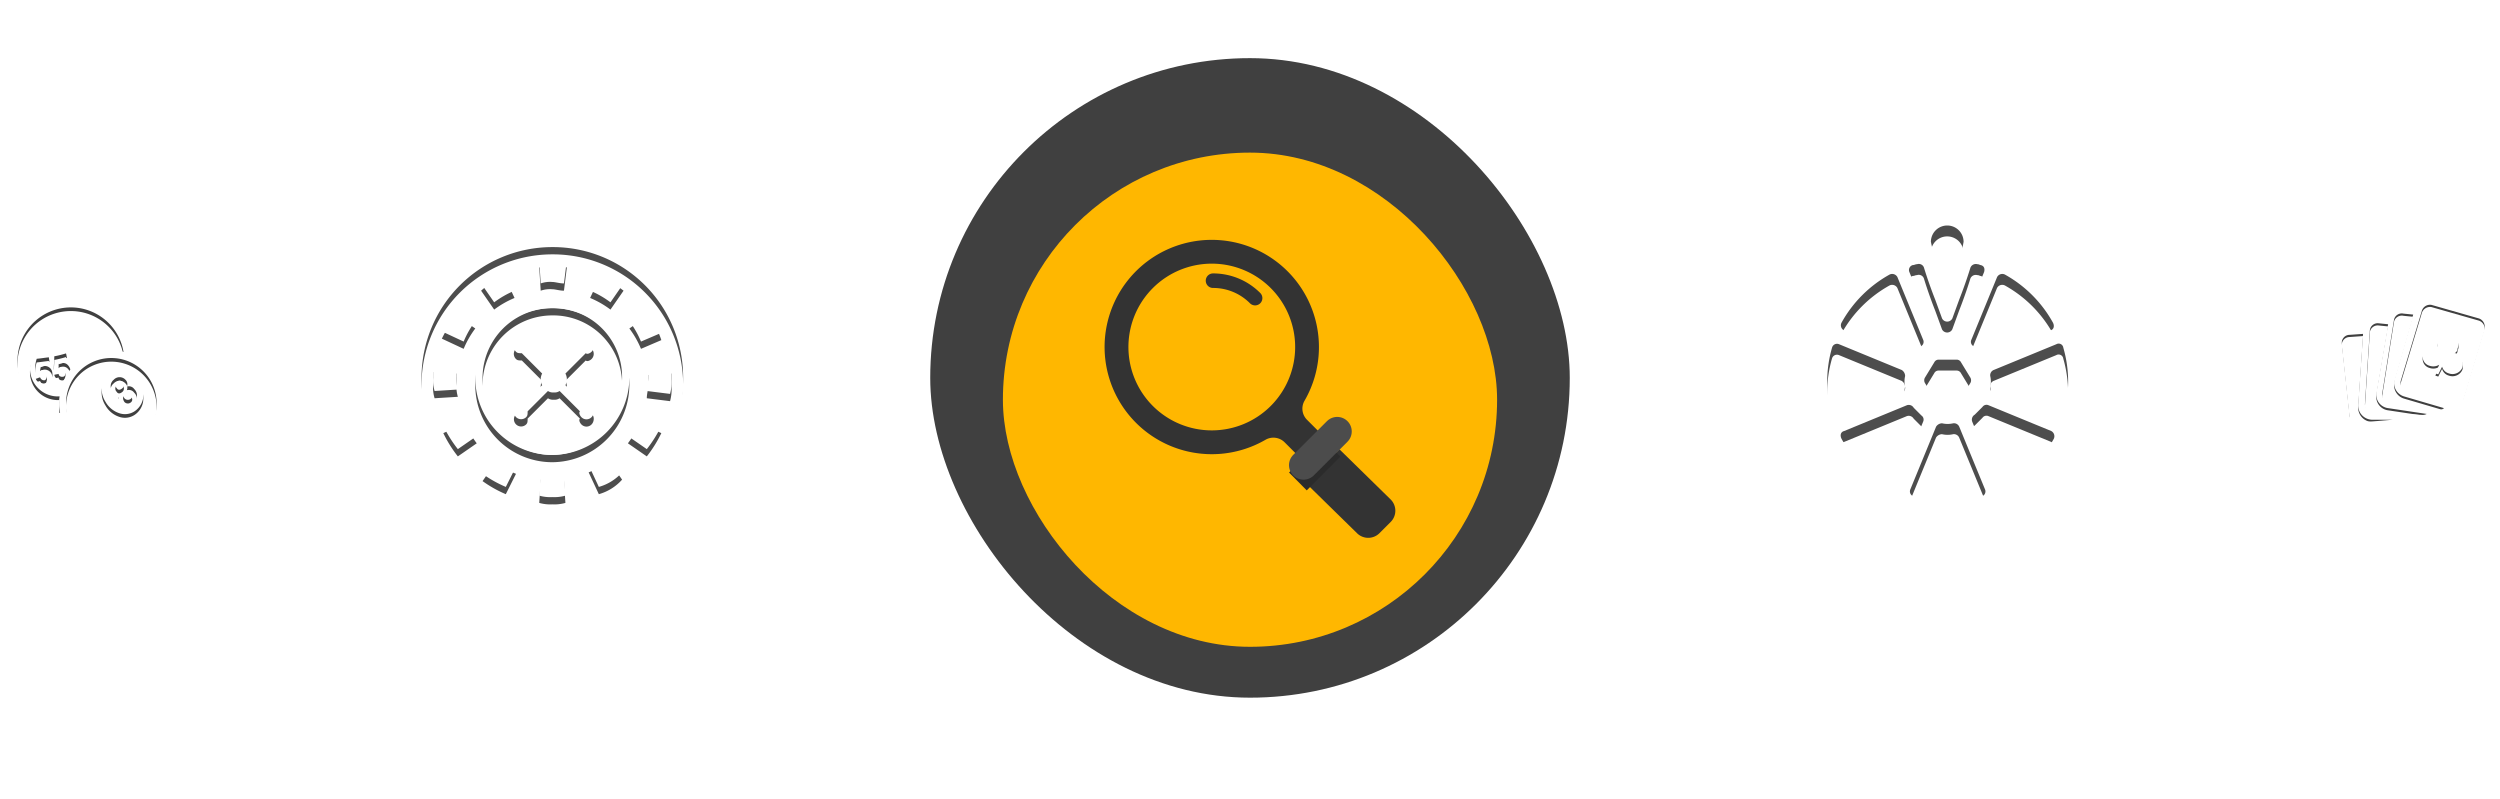 <svg xmlns="http://www.w3.org/2000/svg" xmlns:xlink="http://www.w3.org/1999/xlink" width="344" height="110" viewBox="0 0 344 110">
  <defs>
    <filter id="ic_x5F_SPORTLOTO_3_">
      <feOffset dy="0.5" input="SourceAlpha"/>
      <feGaussianBlur stdDeviation="0.25" result="blur"/>
      <feFlood flood-opacity="0.161" result="color"/>
      <feComposite operator="out" in="SourceGraphic" in2="blur"/>
      <feComposite operator="in" in="color"/>
      <feComposite operator="in" in2="SourceGraphic"/>
    </filter>
    <filter id="Path_1188" x="251.426" y="31.031" width="33.15" height="37.94" filterUnits="userSpaceOnUse">
      <feOffset dy="1.5" input="SourceAlpha"/>
      <feGaussianBlur stdDeviation="0.5" result="blur-2"/>
      <feFlood flood-opacity="0.161" result="color-2"/>
      <feComposite operator="out" in="SourceGraphic" in2="blur-2"/>
      <feComposite operator="in" in="color-2"/>
      <feComposite operator="in" in2="SourceGraphic"/>
    </filter>
    <filter id="Path_21595" x="322.235" y="41.935" width="19.667" height="16.216" filterUnits="userSpaceOnUse">
      <feOffset dy="0.3" input="SourceAlpha"/>
      <feGaussianBlur stdDeviation="0.25" result="blur-3"/>
      <feFlood flood-opacity="0.161" result="color-3"/>
      <feComposite operator="out" in="SourceGraphic" in2="blur-3"/>
      <feComposite operator="in" in="color-3"/>
      <feComposite operator="in" in2="SourceGraphic"/>
    </filter>
    <filter id="Path_2377">
      <feOffset dy="1" input="SourceAlpha"/>
      <feGaussianBlur stdDeviation="1" result="blur-4"/>
      <feFlood flood-opacity="0.161" result="color-4"/>
      <feComposite operator="out" in="SourceGraphic" in2="blur-4"/>
      <feComposite operator="in" in="color-4"/>
      <feComposite operator="in" in2="SourceGraphic"/>
    </filter>
    <filter id="Rectangle_12352" x="117" y="0" width="110" height="110" filterUnits="userSpaceOnUse">
      <feOffset dy="3" input="SourceAlpha"/>
      <feGaussianBlur stdDeviation="7" result="blur-5"/>
      <feFlood flood-opacity="0.6"/>
      <feComposite operator="in" in2="blur-5"/>
      <feComposite in="SourceGraphic"/>
    </filter>
    <filter id="Path_21887" x="176.664" y="58.812" width="18.335" height="18.19" filterUnits="userSpaceOnUse">
      <feOffset dy="2" input="SourceAlpha"/>
      <feGaussianBlur stdDeviation="1" result="blur-6"/>
      <feFlood flood-opacity="0.078"/>
      <feComposite operator="in" in2="blur-6"/>
      <feComposite in="SourceGraphic"/>
    </filter>
    <filter id="Path_21888" x="149" y="30" width="35.493" height="35.495" filterUnits="userSpaceOnUse">
      <feOffset dy="1" input="SourceAlpha"/>
      <feGaussianBlur stdDeviation="1" result="blur-7"/>
      <feFlood flood-opacity="0.341"/>
      <feComposite operator="in" in2="blur-7"/>
      <feComposite in="SourceGraphic"/>
    </filter>
    <filter id="Path_51604" x="168.357" y="51.359" width="25.114" height="25.114" filterUnits="userSpaceOnUse">
      <feOffset dy="3" input="SourceAlpha"/>
      <feGaussianBlur stdDeviation="3" result="blur-8"/>
      <feFlood flood-opacity="0.161"/>
      <feComposite operator="in" in2="blur-8"/>
      <feComposite in="SourceGraphic"/>
    </filter>
  </defs>
  <g id="Group_30167" data-name="Group 30167" transform="translate(-779 -425)">
    <g id="ic_keno" transform="translate(10234 8155.005)">
      <g data-type="innerShadowGroup">
        <path id="ic_x5F_SPORTLOTO_3_2" data-name="ic_x5F_SPORTLOTO_3_" d="M252.935,402.979a.873.873,0,0,1-.872-.336,1.108,1.108,0,0,1,.134-1.613,1.092,1.092,0,0,1,1.61,0,.834.834,0,0,1,.2.943.888.888,0,0,1,1.006.336,1.207,1.207,0,0,1-.067,1.815,1.18,1.18,0,0,1-1.812-.134.833.833,0,0,1-.2-1.01Zm.4-.739a.59.59,0,1,0-.738-.067C252.8,402.509,253.07,402.441,253.338,402.24Zm1.208,1.412c.268-.2.268-.538,0-.874a.56.56,0,0,0-.872-.067c-.336.269-.134.672,0,.874a.631.631,0,0,0,.872.067Zm-2.684,6.856a6.234,6.234,0,1,1,4.415-1.828,6.245,6.245,0,0,1-4.415,1.828Zm1.208-10.89a2.771,2.771,0,0,0-1.274.336,2.713,2.713,0,0,0-1.208,1.748,3.282,3.282,0,0,0,.47,2.353,3.392,3.392,0,0,0,1.812,1.546,2.421,2.421,0,0,0,2.147-.2h0a2.713,2.713,0,0,0,1.208-1.748,3.282,3.282,0,0,0-.47-2.353,3.391,3.391,0,0,0-1.812-1.546A1.976,1.976,0,0,0,253.07,399.618ZM241.463,400.9c.268-.067.335-.134.6-.2a.672.672,0,0,0,.268.336.6.6,0,0,0,.336.067c.134,0,.2-.134.268-.269a1.311,1.311,0,0,0,.067-.538,3.278,3.278,0,0,0-.2-.471.951.951,0,0,0-.4-.134c-.2,0-.335.134-.47.336H241.4a4.525,4.525,0,0,1,.2-1.882c.738-.067,1.006-.134,1.677-.2,0,.269.067.336.067.605a7.56,7.56,0,0,0-1.208.2c0,.269-.067.336-.067.6a3.258,3.258,0,0,1,.47-.2,1.04,1.04,0,0,1,1.208.942,1.159,1.159,0,0,1-.134.807,1.2,1.2,0,0,1-.805.605.921.921,0,0,1-.738-.067.82.82,0,0,1-.6-.539Zm3.22,3.294a3.837,3.837,0,0,1,.067-.874,3.841,3.841,0,0,1-1.677-7.394,3.487,3.487,0,0,1,4.092,2.823,7.225,7.225,0,0,1,4.7-1.748,6.748,6.748,0,0,1,1.677.2,7.347,7.347,0,1,0-9.326,8.268,1.956,1.956,0,0,0,.6.134A5.043,5.043,0,0,1,244.683,404.189Zm.6-3.025h0a11.83,11.83,0,0,1,.941-1.546,1.4,1.4,0,0,0-.4-.672.881.881,0,0,0-.805-.2.579.579,0,0,0-.4.2v-.605a3.677,3.677,0,0,0,1.141-.336c-.067-.269-.067-.4-.134-.605a14.1,14.1,0,0,1-1.61.4c0,.739-.067,1.076-.067,1.815h.537a.776.776,0,0,1,.47-.336.492.492,0,0,1,.4.134.524.524,0,0,1,.2.471,1.313,1.313,0,0,1-.067.538.369.369,0,0,1-.335.2.6.6,0,0,1-.336-.067.37.37,0,0,1-.2-.336c-.268.067-.4.067-.6.134a.855.855,0,0,0,.47.605.927.927,0,0,0,.8.2Z" transform="translate(-9691.546 -8078.782)" fill="#404040"/>
        <g transform="matrix(1, 0, 0, 1, -9455, -7730)" filter="url(#ic_x5F_SPORTLOTO_3_)">
          <path id="ic_x5F_SPORTLOTO_3_3" data-name="ic_x5F_SPORTLOTO_3_" d="M252.935,402.979a.873.873,0,0,1-.872-.336,1.108,1.108,0,0,1,.134-1.613,1.092,1.092,0,0,1,1.61,0,.834.834,0,0,1,.2.943.888.888,0,0,1,1.006.336,1.207,1.207,0,0,1-.067,1.815,1.18,1.18,0,0,1-1.812-.134.833.833,0,0,1-.2-1.01Zm.4-.739a.59.59,0,1,0-.738-.067C252.8,402.509,253.07,402.441,253.338,402.24Zm1.208,1.412c.268-.2.268-.538,0-.874a.56.56,0,0,0-.872-.067c-.336.269-.134.672,0,.874a.631.631,0,0,0,.872.067Zm-2.684,6.856a6.234,6.234,0,1,1,4.415-1.828,6.245,6.245,0,0,1-4.415,1.828Zm1.208-10.89a2.771,2.771,0,0,0-1.274.336,2.713,2.713,0,0,0-1.208,1.748,3.282,3.282,0,0,0,.47,2.353,3.392,3.392,0,0,0,1.812,1.546,2.421,2.421,0,0,0,2.147-.2h0a2.713,2.713,0,0,0,1.208-1.748,3.282,3.282,0,0,0-.47-2.353,3.391,3.391,0,0,0-1.812-1.546A1.976,1.976,0,0,0,253.07,399.618ZM241.463,400.9c.268-.067.335-.134.6-.2a.672.672,0,0,0,.268.336.6.6,0,0,0,.336.067c.134,0,.2-.134.268-.269a1.311,1.311,0,0,0,.067-.538,3.278,3.278,0,0,0-.2-.471.951.951,0,0,0-.4-.134c-.2,0-.335.134-.47.336H241.4a4.525,4.525,0,0,1,.2-1.882c.738-.067,1.006-.134,1.677-.2,0,.269.067.336.067.605a7.56,7.56,0,0,0-1.208.2c0,.269-.067.336-.067.6a3.258,3.258,0,0,1,.47-.2,1.04,1.04,0,0,1,1.208.942,1.159,1.159,0,0,1-.134.807,1.2,1.2,0,0,1-.805.605.921.921,0,0,1-.738-.067.82.82,0,0,1-.6-.539Zm3.22,3.294a3.837,3.837,0,0,1,.067-.874,3.841,3.841,0,0,1-1.677-7.394,3.487,3.487,0,0,1,4.092,2.823,7.225,7.225,0,0,1,4.7-1.748,6.748,6.748,0,0,1,1.677.2,7.347,7.347,0,1,0-9.326,8.268,1.956,1.956,0,0,0,.6.134A5.043,5.043,0,0,1,244.683,404.189Zm.6-3.025h0a11.83,11.83,0,0,1,.941-1.546,1.4,1.4,0,0,0-.4-.672.881.881,0,0,0-.805-.2.579.579,0,0,0-.4.2v-.605a3.677,3.677,0,0,0,1.141-.336c-.067-.269-.067-.4-.134-.605a14.1,14.1,0,0,1-1.61.4c0,.739-.067,1.076-.067,1.815h.537a.776.776,0,0,1,.47-.336.492.492,0,0,1,.4.134.524.524,0,0,1,.2.471,1.313,1.313,0,0,1-.067.538.369.369,0,0,1-.335.2.6.6,0,0,1-.336-.067.37.37,0,0,1-.2-.336c-.268.067-.4.067-.6.134a.855.855,0,0,0,.47.605.927.927,0,0,0,.8.2Z" transform="translate(-236.55 -348.78)" fill="#fff"/>
        </g>
      </g>
      <rect id="Rectangle_6249" data-name="Rectangle 6249" width="23.956" height="23.998" transform="translate(-9455 -7690.003)" fill="none"/>
    </g>
    <g id="ic_tvgames" transform="translate(1027 455)">
      <g id="ic_x5F_TV_x5F_GAMES_3_" transform="translate(3.426 1.031)">
        <g data-type="innerShadowGroup">
          <path id="Path_1188-2" data-name="Path 1188" d="M422.19,31.085l-8.633-3.55a.78.78,0,0,1-.355-1.067,16.977,16.977,0,0,1,6.623-6.626.812.812,0,0,1,1.066.356l3.548,8.638a.679.679,0,0,1-.237.83l-1.066,1.067a.793.793,0,0,1-.945.353Zm-.711,1.893-8.633-3.55a.706.706,0,0,0-.948.474,16.747,16.747,0,0,0,0,9.348.706.706,0,0,0,.948.474l8.633-3.55a.792.792,0,0,0,.474-.83,3.382,3.382,0,0,1,0-1.538,1,1,0,0,0-.473-.829Zm11.827-1.893,8.633-3.55c.474-.119.592-.593.355-1.067a16.983,16.983,0,0,0-6.623-6.626.812.812,0,0,0-1.066.356l-3.545,8.639a.679.679,0,0,0,.237.83l1.066,1.067C432.715,31.2,433.069,31.2,433.306,31.085Zm-2.127,8.993,3.548,8.638c.119.474.592.593,1.066.356a16.984,16.984,0,0,0,6.618-6.628.813.813,0,0,0-.355-1.067l-8.633-3.55a.678.678,0,0,0-.829.237l-1.066,1.067a.793.793,0,0,0-.348.947Zm-8.988-2.248-8.633,3.55c-.474.119-.592.593-.355,1.067a16.983,16.983,0,0,0,6.621,6.624.812.812,0,0,0,1.066-.356l3.548-8.638a.679.679,0,0,0-.237-.83l-1.066-1.067a.792.792,0,0,0-.946-.35Zm20.578-8.4-8.633,3.55a.792.792,0,0,0-.474.83,3.382,3.382,0,0,1,0,1.538.792.792,0,0,0,.474.83l8.633,3.55a.706.706,0,0,0,.948-.474,16.746,16.746,0,0,0,0-9.348.641.641,0,0,0-.95-.475ZM426.21,40.788l-3.548,8.638a.707.707,0,0,0,.474.948,16.719,16.719,0,0,0,9.343,0,.707.707,0,0,0,.474-.948L429.4,40.788a.791.791,0,0,0-.829-.474,3.376,3.376,0,0,1-1.538,0,1,1,0,0,0-.825.474Zm5.676-22.364a.8.8,0,0,0-.948.474c-.474,1.538-1.066,3.195-1.537,4.378l-.948,2.6a.789.789,0,0,1-1.422,0l-.948-2.6c-.474-1.186-1.066-2.84-1.537-4.378a.748.748,0,0,0-.948-.474c-.237,0-.355.119-.592.119a.707.707,0,0,0-.474.948l3.548,8.638a.792.792,0,0,0,.829.474,3.375,3.375,0,0,1,1.537,0,.791.791,0,0,0,.829-.474l3.548-8.638c.118-.474,0-.83-.474-.948-.108,0-.226-.119-.463-.119Zm-2.84,13.134h-2.484a.652.652,0,0,0-.592.356l-1.3,2.13a.754.754,0,0,0,0,.711l1.3,2.13a.652.652,0,0,0,.592.356h2.484a.652.652,0,0,0,.592-.356l1.3-2.13a.755.755,0,0,0,0-.711l-1.3-2.13A.652.652,0,0,0,429.047,31.559Zm-1.3-18.459a2.246,2.246,0,0,0-2.247,2.248,36.794,36.794,0,0,0,1.538,5.324.739.739,0,0,0,1.422,0,25.775,25.775,0,0,0,1.537-5.324,2.246,2.246,0,0,0-2.245-2.248Z" transform="translate(-411.233 -13.1)" fill="#4d4d4d"/>
          <g transform="matrix(1, 0, 0, 1, -251.43, -31.03)" filter="url(#Path_1188)">
            <path id="Path_1188-3" data-name="Path 1188" d="M422.19,31.085l-8.633-3.55a.78.78,0,0,1-.355-1.067,16.977,16.977,0,0,1,6.623-6.626.812.812,0,0,1,1.066.356l3.548,8.638a.679.679,0,0,1-.237.83l-1.066,1.067a.793.793,0,0,1-.945.353Zm-.711,1.893-8.633-3.55a.706.706,0,0,0-.948.474,16.747,16.747,0,0,0,0,9.348.706.706,0,0,0,.948.474l8.633-3.55a.792.792,0,0,0,.474-.83,3.382,3.382,0,0,1,0-1.538,1,1,0,0,0-.473-.829Zm11.827-1.893,8.633-3.55c.474-.119.592-.593.355-1.067a16.983,16.983,0,0,0-6.623-6.626.812.812,0,0,0-1.066.356l-3.545,8.639a.679.679,0,0,0,.237.83l1.066,1.067C432.715,31.2,433.069,31.2,433.306,31.085Zm-2.127,8.993,3.548,8.638c.119.474.592.593,1.066.356a16.984,16.984,0,0,0,6.618-6.628.813.813,0,0,0-.355-1.067l-8.633-3.55a.678.678,0,0,0-.829.237l-1.066,1.067a.793.793,0,0,0-.348.947Zm-8.988-2.248-8.633,3.55c-.474.119-.592.593-.355,1.067a16.983,16.983,0,0,0,6.621,6.624.812.812,0,0,0,1.066-.356l3.548-8.638a.679.679,0,0,0-.237-.83l-1.066-1.067a.792.792,0,0,0-.946-.35Zm20.578-8.4-8.633,3.55a.792.792,0,0,0-.474.83,3.382,3.382,0,0,1,0,1.538.792.792,0,0,0,.474.83l8.633,3.55a.706.706,0,0,0,.948-.474,16.746,16.746,0,0,0,0-9.348.641.641,0,0,0-.95-.475ZM426.21,40.788l-3.548,8.638a.707.707,0,0,0,.474.948,16.719,16.719,0,0,0,9.343,0,.707.707,0,0,0,.474-.948L429.4,40.788a.791.791,0,0,0-.829-.474,3.376,3.376,0,0,1-1.538,0,1,1,0,0,0-.825.474Zm5.676-22.364a.8.8,0,0,0-.948.474c-.474,1.538-1.066,3.195-1.537,4.378l-.948,2.6a.789.789,0,0,1-1.422,0l-.948-2.6c-.474-1.186-1.066-2.84-1.537-4.378a.748.748,0,0,0-.948-.474c-.237,0-.355.119-.592.119a.707.707,0,0,0-.474.948l3.548,8.638a.792.792,0,0,0,.829.474,3.375,3.375,0,0,1,1.537,0,.791.791,0,0,0,.829-.474l3.548-8.638c.118-.474,0-.83-.474-.948-.108,0-.226-.119-.463-.119Zm-2.84,13.134h-2.484a.652.652,0,0,0-.592.356l-1.3,2.13a.754.754,0,0,0,0,.711l1.3,2.13a.652.652,0,0,0,.592.356h2.484a.652.652,0,0,0,.592-.356l1.3-2.13a.755.755,0,0,0,0-.711l-1.3-2.13A.652.652,0,0,0,429.047,31.559Zm-1.3-18.459a2.246,2.246,0,0,0-2.247,2.248,36.794,36.794,0,0,0,1.538,5.324.739.739,0,0,0,1.422,0,25.775,25.775,0,0,0,1.537-5.324,2.246,2.246,0,0,0-2.245-2.248Z" transform="translate(-159.81 17.93)" fill="#fff"/>
          </g>
        </g>
      </g>
      <rect id="Rectangle_6249-2" data-name="Rectangle 6249" width="40" height="40" transform="translate(0 0)" fill="none"/>
    </g>
    <g id="ic_belote" transform="translate(1099.107 463.107)">
      <g id="ic_x5F_BELOTE_1_" transform="translate(2.128 3.828)">
        <g id="Group_17822" data-name="Group 17822">
          <g data-type="innerShadowGroup">
            <path id="Path_21595-2" data-name="Path 21595" d="M8.634,18.7l-4.778.4a1.084,1.084,0,0,1-1.194-1.062L1.6,8.215A1.084,1.084,0,0,1,2.662,7.02L4.52,6.888l-.664,9.688A1.96,1.96,0,0,0,5.714,18.7ZM7.97,17.106A1.873,1.873,0,0,1,6.378,14.85L7.97,5.561,6.643,5.428A1.084,1.084,0,0,0,5.449,6.49l-.664,9.953a1.084,1.084,0,0,0,1.062,1.194l6.768.4a1.2,1.2,0,0,0,.664-.133Zm2.256-1.593A1.939,1.939,0,0,1,8.9,12.992l2.522-8.759L10.093,4.1a1.094,1.094,0,0,0-1.327.929L7.174,14.983A1.094,1.094,0,0,0,8.1,16.31l6.636,1.062a1.263,1.263,0,0,0,.929-.265ZM21.241,6.091l-2.92,9.688a1.177,1.177,0,0,1-1.327.8l-6.5-1.858a1.177,1.177,0,0,1-.8-1.327L12.615,3.7a1.177,1.177,0,0,1,1.327-.8l6.5,1.858A1.177,1.177,0,0,1,21.241,6.091ZM17.26,9.542h-.133a.73.73,0,0,0,.4-.664,1.32,1.32,0,0,0-.8-1.858,1.479,1.479,0,0,0-1.858.8,1.683,1.683,0,0,0-.133.8h0a1.479,1.479,0,0,0-1.858.8,1.287,1.287,0,0,0,.8,1.858A1.57,1.57,0,0,0,15,11.134l-.531,1.194.4.133L15.4,11.4a1.311,1.311,0,0,0,.929.929,1.479,1.479,0,0,0,1.858-.8A1.634,1.634,0,0,0,17.26,9.542Z" transform="translate(-1.6 -2.881)" fill="#404040"/>
            <g transform="matrix(1, 0, 0, 1, -322.24, -41.93)" filter="url(#Path_21595)">
              <path id="Path_21595-3" data-name="Path 21595" d="M8.634,18.7l-4.778.4a1.084,1.084,0,0,1-1.194-1.062L1.6,8.215A1.084,1.084,0,0,1,2.662,7.02L4.52,6.888l-.664,9.688A1.96,1.96,0,0,0,5.714,18.7ZM7.97,17.106A1.873,1.873,0,0,1,6.378,14.85L7.97,5.561,6.643,5.428A1.084,1.084,0,0,0,5.449,6.49l-.664,9.953a1.084,1.084,0,0,0,1.062,1.194l6.768.4a1.2,1.2,0,0,0,.664-.133Zm2.256-1.593A1.939,1.939,0,0,1,8.9,12.992l2.522-8.759L10.093,4.1a1.094,1.094,0,0,0-1.327.929L7.174,14.983A1.094,1.094,0,0,0,8.1,16.31l6.636,1.062a1.263,1.263,0,0,0,.929-.265ZM21.241,6.091l-2.92,9.688a1.177,1.177,0,0,1-1.327.8l-6.5-1.858a1.177,1.177,0,0,1-.8-1.327L12.615,3.7a1.177,1.177,0,0,1,1.327-.8l6.5,1.858A1.177,1.177,0,0,1,21.241,6.091ZM17.26,9.542h-.133a.73.73,0,0,0,.4-.664,1.32,1.32,0,0,0-.8-1.858,1.479,1.479,0,0,0-1.858.8,1.683,1.683,0,0,0-.133.8h0a1.479,1.479,0,0,0-1.858.8,1.287,1.287,0,0,0,.8,1.858A1.57,1.57,0,0,0,15,11.134l-.531,1.194.4.133L15.4,11.4a1.311,1.311,0,0,0,.929.929,1.479,1.479,0,0,0,1.858-.8A1.634,1.634,0,0,0,17.26,9.542Z" transform="translate(320.64 39.05)" fill="#fff"/>
            </g>
          </g>
        </g>
      </g>
      <rect id="Rectangle_1761" data-name="Rectangle 1761" width="24" height="24" transform="translate(-0.107 -0.107)" fill="none"/>
    </g>
    <g id="Group_27858" data-name="Group 27858" transform="translate(-35 -10)">
      <rect id="Rectangle_11478" data-name="Rectangle 11478" width="40" height="40" transform="translate(870 467)" fill="none"/>
      <g id="ic_casino" transform="translate(872 469)">
        <g data-type="innerShadowGroup">
          <path id="Path_2377-2" data-name="Path 2377" d="M21,40.5a18,18,0,1,0,18,18A17.925,17.925,0,0,0,21,40.5Zm13.2,8.4A11.118,11.118,0,0,1,36,52.3l-2.8,1.2a12.752,12.752,0,0,0-1.6-2.8Zm-26.4,0,2.6,1.8a12.751,12.751,0,0,0-1.6,2.8l-3-1.4A17.272,17.272,0,0,1,7.8,48.9ZM4.6,58.5V56.7l3.2.2v1.4A5.537,5.537,0,0,0,8,60.1l-3.2.2A4.966,4.966,0,0,1,4.6,58.5ZM8,68.3a17.272,17.272,0,0,1-2-3.2l3-1.4a12.751,12.751,0,0,0,1.6,2.8Zm6.4-24.8,1.4,3A12.752,12.752,0,0,0,13,48.1l-1.8-2.6A10.745,10.745,0,0,1,14.4,43.5Zm.2,30a16.544,16.544,0,0,1-3.2-1.8l1.8-2.6A12.752,12.752,0,0,0,16,70.7ZM21,74.9a5.537,5.537,0,0,1-1.8-.2l.2-3.2c.6,0,1,.2,1.6.2a3.9,3.9,0,0,0,1.6-.2l.2,3.2A5.537,5.537,0,0,1,21,74.9Zm1.6-29.4c-.6,0-1.2-.2-1.6-.2a3.9,3.9,0,0,0-1.6.2l-.2-3.2c.6,0,1.2-.2,1.8-.2a7.5,7.5,0,0,1,2,.2Zm4.8,28-1.4-3a12.751,12.751,0,0,0,2.8-1.6l1.8,2.6A6.72,6.72,0,0,1,27.4,73.5ZM29,48.1a12.752,12.752,0,0,0-2.8-1.6l1.4-3a17.272,17.272,0,0,1,3.2,2Zm5,20.2-2.6-1.8A12.751,12.751,0,0,0,33,63.7l3,1.4A17.271,17.271,0,0,1,34,68.3Zm0-8c0-.6.2-1.2.2-1.8V57.1l3.2-.2v1.8a6.166,6.166,0,0,1-.2,2ZM21,69.1A10.6,10.6,0,1,1,31.6,58.5,10.67,10.67,0,0,1,21,69.1Zm0-20.2a9.6,9.6,0,1,0,0,19.2,9.734,9.734,0,0,0,9.6-9.6A9.477,9.477,0,0,0,21,48.9Zm5.4,15a.967.967,0,0,1-1.4,0c-.2-.2-.4-.6-.2-.8L22,60.3a1.2,1.2,0,0,1-.8.2,1.2,1.2,0,0,1-.8-.2l-2.8,2.8c0,.4,0,.6-.2.8A.99.99,0,0,1,16,62.5c.2-.2.6-.4.8-.2l2.8-2.8a1.7,1.7,0,0,1,0-1.6l-2.8-2.8c-.4,0-.6,0-.8-.2a.99.99,0,1,1,1.4-1.4c.2.2.4.6.2.8l2.8,2.8a1.2,1.2,0,0,1,.8-.2,1.2,1.2,0,0,1,.8.2l2.8-2.8c0-.4,0-.6.2-.8a.99.99,0,1,1,1.4,1.4c-.2.2-.6.4-.8.2l-2.8,2.8a1.7,1.7,0,0,1,0,1.6l2.8,2.8c.4,0,.6,0,.8.2C26.8,62.7,26.8,63.5,26.4,63.9Z" transform="translate(-3 -40.5)" fill="#4d4d4d"/>
          <g transform="matrix(1, 0, 0, 1, -58, -34)" filter="url(#Path_2377)">
            <path id="Path_2377-3" data-name="Path 2377" d="M21,40.5a18,18,0,1,0,18,18A17.925,17.925,0,0,0,21,40.5Zm13.2,8.4A11.118,11.118,0,0,1,36,52.3l-2.8,1.2a12.752,12.752,0,0,0-1.6-2.8Zm-26.4,0,2.6,1.8a12.751,12.751,0,0,0-1.6,2.8l-3-1.4A17.272,17.272,0,0,1,7.8,48.9ZM4.6,58.5V56.7l3.2.2v1.4A5.537,5.537,0,0,0,8,60.1l-3.2.2A4.966,4.966,0,0,1,4.6,58.5ZM8,68.3a17.272,17.272,0,0,1-2-3.2l3-1.4a12.751,12.751,0,0,0,1.6,2.8Zm6.4-24.8,1.4,3A12.752,12.752,0,0,0,13,48.1l-1.8-2.6A10.745,10.745,0,0,1,14.4,43.5Zm.2,30a16.544,16.544,0,0,1-3.2-1.8l1.8-2.6A12.752,12.752,0,0,0,16,70.7ZM21,74.9a5.537,5.537,0,0,1-1.8-.2l.2-3.2c.6,0,1,.2,1.6.2a3.9,3.9,0,0,0,1.6-.2l.2,3.2A5.537,5.537,0,0,1,21,74.9Zm1.6-29.4c-.6,0-1.2-.2-1.6-.2a3.9,3.9,0,0,0-1.6.2l-.2-3.2c.6,0,1.2-.2,1.8-.2a7.5,7.5,0,0,1,2,.2Zm4.8,28-1.4-3a12.751,12.751,0,0,0,2.8-1.6l1.8,2.6A6.72,6.72,0,0,1,27.4,73.5ZM29,48.1a12.752,12.752,0,0,0-2.8-1.6l1.4-3a17.272,17.272,0,0,1,3.2,2Zm5,20.2-2.6-1.8A12.751,12.751,0,0,0,33,63.7l3,1.4A17.271,17.271,0,0,1,34,68.3Zm0-8c0-.6.2-1.2.2-1.8V57.1l3.2-.2v1.8a6.166,6.166,0,0,1-.2,2ZM21,69.1A10.6,10.6,0,1,1,31.6,58.5,10.67,10.67,0,0,1,21,69.1Zm0-20.2a9.6,9.6,0,1,0,0,19.2,9.734,9.734,0,0,0,9.6-9.6A9.477,9.477,0,0,0,21,48.9Zm5.4,15a.967.967,0,0,1-1.4,0c-.2-.2-.4-.6-.2-.8L22,60.3a1.2,1.2,0,0,1-.8.2,1.2,1.2,0,0,1-.8-.2l-2.8,2.8c0,.4,0,.6-.2.8A.99.99,0,0,1,16,62.5c.2-.2.6-.4.8-.2l2.8-2.8a1.7,1.7,0,0,1,0-1.6l-2.8-2.8c-.4,0-.6,0-.8-.2a.99.99,0,1,1,1.4-1.4c.2.2.4.6.2.8l2.8,2.8a1.2,1.2,0,0,1,.8-.2,1.2,1.2,0,0,1,.8.2l2.8-2.8c0-.4,0-.6.2-.8a.99.99,0,1,1,1.4,1.4c-.2.2-.6.4-.8.2l-2.8,2.8a1.7,1.7,0,0,1,0,1.6l2.8,2.8c.4,0,.6,0,.8.2C26.8,62.7,26.8,63.5,26.4,63.9Z" transform="translate(55 -6.5)" fill="#fff"/>
          </g>
        </g>
        <rect id="Rectangle_1650" data-name="Rectangle 1650" width="35.705" height="35.705" transform="translate(0 0.295)" fill="none"/>
      </g>
    </g>
    <g id="Group_30169" data-name="Group 30169">
      <rect id="Rectangle_12351" data-name="Rectangle 12351" width="88" height="88" rx="44" transform="translate(907 433)" fill="#404040"/>
      <g transform="matrix(1, 0, 0, 1, 779, 425)" filter="url(#Rectangle_12352)">
        <rect id="Rectangle_12352-2" data-name="Rectangle 12352" width="68" height="68" rx="34" transform="translate(138 18)" fill="#ffb700"/>
      </g>
      <g id="Group_30168" data-name="Group 30168" transform="translate(931 457)">
        <g id="Group_27951" data-name="Group 27951" transform="translate(0)">
          <g transform="matrix(1, 0, 0, 1, -152, -32)" filter="url(#Path_21887)">
            <path id="Path_21887-2" data-name="Path 21887" d="M89.649,85.285,85.014,89.92l7.06,6.916a2.185,2.185,0,0,0,3.09,0l1.545-1.545a2.185,2.185,0,0,0,0-3.09Z" transform="translate(94.65 -25.47)" fill="#333"/>
          </g>
          <g transform="matrix(1, 0, 0, 1, -152, -32)" filter="url(#Path_21888)">
            <path id="Path_21888-2" data-name="Path 21888" d="M37.193,39.583A14.751,14.751,0,0,0,56.13,61.52a2.185,2.185,0,0,1,2.642.34l1.567,1.567,3.09-3.09-1.566-1.566a2.161,2.161,0,0,1-.362-2.607A14.751,14.751,0,0,0,37.193,39.583m19.67,17.278a11.471,11.471,0,1,1,0-16.223,11.47,11.47,0,0,1,0,16.223" transform="translate(117.99 -2)" fill="#333"/>
          </g>
          <path id="Path_21889" data-name="Path 21889" d="M63.429,60.337l-1.566-1.566a2.161,2.161,0,0,1-.362-2.607A14.751,14.751,0,1,0,56.13,61.52a2.185,2.185,0,0,1,2.642.34l1.567,1.567m-3.476-6.567a11.471,11.471,0,1,1,0-16.223A11.47,11.47,0,0,1,56.863,56.861Z" transform="translate(-34.005 -34.001)" fill="none"/>
          <g transform="matrix(1, 0, 0, 1, -152, -32)" filter="url(#Path_51604)">
            <path id="Path_51604-2" data-name="Path 51604" d="M.016,0,6.6.06,6.563,3.447,0,3.46Z" transform="translate(177.36 62.03) rotate(-45)" fill="#2b2b2b"/>
          </g>
          <path id="Path_21890" data-name="Path 21890" d="M66.79,48.4A8.148,8.148,0,0,0,61,46" transform="translate(-46.088 -39.378)" fill="#2f2f2f" stroke="#333" stroke-linecap="round" stroke-linejoin="round" stroke-width="2"/>
          <path id="Path_51607" data-name="Path 51607" d="M4.635,0,0,4.635" transform="translate(27.365 27.367)" fill="none" stroke="#4c4c4c" stroke-linecap="round" stroke-width="4"/>
        </g>
      </g>
    </g>
  </g>
</svg>
